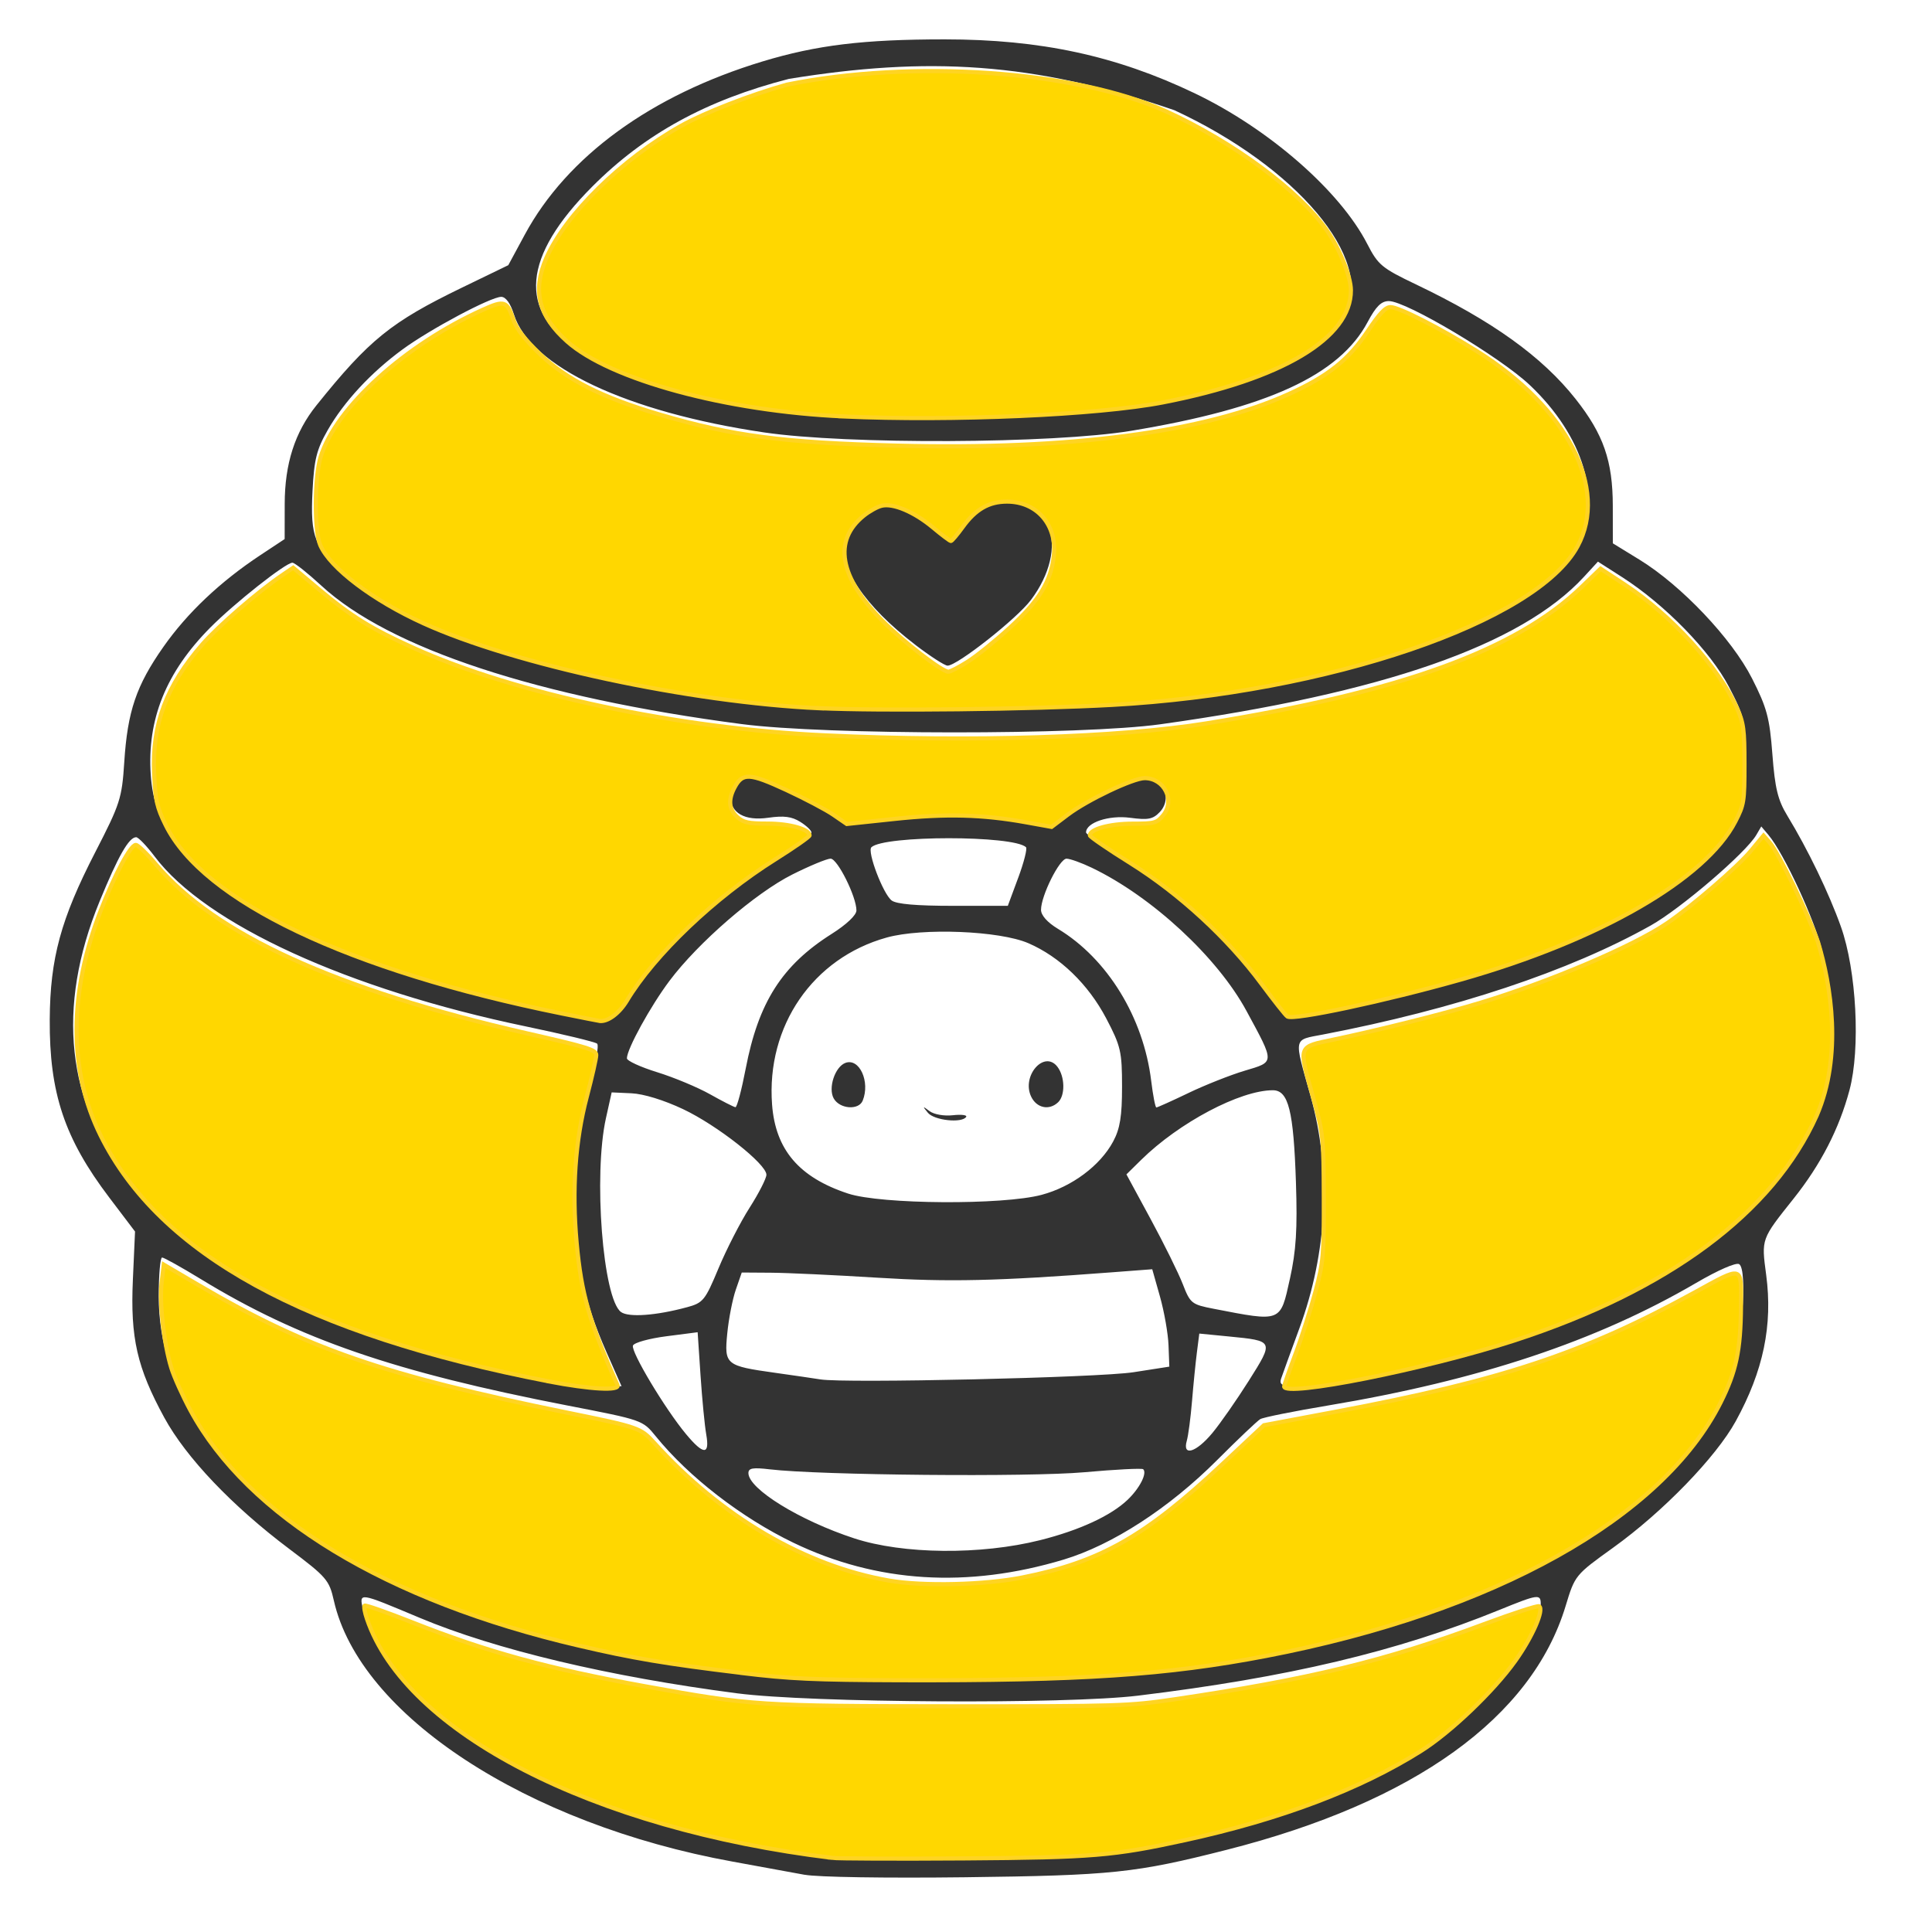 <?xml version="1.0" encoding="UTF-8" standalone="no"?>
<!-- Created with Inkscape (http://www.inkscape.org/) -->

<svg
   width="100"
   height="100"
   viewBox="0 0 26.458 26.458"
   version="1.1"
   id="svg5"
   sodipodi:docname="home.svg"
   inkscape:version="1.1.1 (3bf5ae0d25, 2021-09-20)"
   xmlns:inkscape="http://www.inkscape.org/namespaces/inkscape"
   xmlns:sodipodi="http://sodipodi.sourceforge.net/DTD/sodipodi-0.dtd"
   xmlns="http://www.w3.org/2000/svg"
   xmlns:svg="http://www.w3.org/2000/svg">
  <sodipodi:namedview
     id="namedview7"
     pagecolor="#ffffff"
     bordercolor="#666666"
     borderopacity="1.0"
     inkscape:pageshadow="2"
     inkscape:pageopacity="0.0"
     inkscape:pagecheckerboard="0"
     inkscape:document-units="mm"
     showgrid="false"
     inkscape:zoom="2.8284271"
     inkscape:cx="48.260038"
     inkscape:cy="65.2306"
     inkscape:window-width="1920"
     inkscape:window-height="1046"
     inkscape:window-x="1920"
     inkscape:window-y="0"
     inkscape:window-maximized="1"
     inkscape:current-layer="g8379"
     units="px" />
  <defs
     id="defs2" />
  <g
     inkscape:label="Layer 1"
     inkscape:groupmode="layer"
     id="layer1">
    <g
       id="g8379"
       transform="translate(6.091,2.857)">
      <g
         id="g21163"
         transform="matrix(0.233,0,0,0.222,-19.189,-24.233)">
        <path
           style="fill:#333333;fill-opacity:1;stroke-width:0.265"
           d="m 103.511,211.94 c -0.728,-0.142 -2.633,-0.508 -4.233,-0.813 -12.134,-2.311 -21.926,-9.04 -23.443,-16.11 -0.27,-1.258 -0.429,-1.452 -2.611,-3.173 -3.36,-2.65 -6.072,-5.64 -7.353,-8.107 -1.602,-3.085 -2,-4.912 -1.847,-8.495 l 0.127,-2.984 -1.516,-2.099 c -2.631,-3.643 -3.524,-6.447 -3.497,-10.984 0.022,-3.77 0.649,-6.189 2.676,-10.319 1.463,-2.981 1.567,-3.32 1.704,-5.556 0.192,-3.138 0.705,-4.723 2.3,-7.108 1.401,-2.095 3.341,-4.022 5.692,-5.654 l 1.435,-0.996 0.003,-2.173 c 0.004,-2.478 0.599,-4.42 1.859,-6.068 3.107,-4.061 4.389,-5.149 8.568,-7.274 l 2.714,-1.38 0.972,-1.888 c 2.482,-4.821 7.417,-8.595 13.965,-10.678 3.185,-1.013 5.94,-1.364 10.717,-1.364 5.621,0 10.065,1.005 14.679,3.32 4.362,2.189 8.548,6.022 10.151,9.295 0.638,1.304 0.855,1.493 2.865,2.501 4.487,2.25 7.415,4.455 9.38,7.064 1.641,2.179 2.187,3.825 2.189,6.603 l 0.002,2.305 1.566,1.009 c 2.464,1.587 5.428,4.869 6.615,7.324 0.876,1.811 1.034,2.43 1.197,4.682 0.152,2.099 0.32,2.823 0.878,3.786 1.211,2.089 2.446,4.772 3.15,6.848 0.916,2.699 1.157,7.522 0.503,10.085 -0.609,2.389 -1.686,4.582 -3.282,6.687 -1.918,2.528 -1.898,2.47 -1.614,4.705 0.394,3.106 -0.165,5.927 -1.788,9.027 -1.162,2.22 -4.279,5.596 -7.204,7.801 -2.238,1.688 -2.247,1.7 -2.797,3.604 -1.987,6.878 -8.896,12.095 -19.907,15.033 -5.383,1.436 -6.735,1.585 -15.423,1.696 -4.639,0.059 -8.632,-0.007 -9.393,-0.155 z m 18.389,-1.701 c 7.326,-1.116 14.058,-3.537 18.401,-6.618 3.123,-2.216 6.469,-6.557 6.47,-8.395 2.7e-4,-0.621 -0.162,-0.596 -2.419,0.369 -6.01,2.57 -12.437,4.17 -21.261,5.295 -4.205,0.536 -19.241,0.444 -23.548,-0.145 -7.526,-1.028 -14.201,-2.695 -18.664,-4.659 -3.613,-1.591 -3.546,-1.58 -3.338,-0.537 0.096,0.478 0.529,1.49 0.962,2.247 3.581,6.259 13.555,11.118 26.109,12.721 3.693,0.471 13.391,0.315 17.288,-0.278 z m 2.91,-11.11 c 17.366,-2.304 29.745,-8.971 33.091,-17.822 0.68,-1.798 1.051,-6.717 0.531,-7.038 -0.184,-0.114 -1.245,0.373 -2.523,1.157 -5.865,3.597 -12.761,6.006 -21.652,7.566 -2.007,0.352 -3.793,0.729 -3.969,0.837 -0.175,0.108 -1.319,1.247 -2.54,2.531 -2.816,2.959 -6.155,5.231 -9.014,6.134 -5.648,1.784 -10.997,1.434 -15.891,-1.041 -3.046,-1.541 -6.149,-4.059 -8.081,-6.559 -0.775,-1.002 -0.787,-1.007 -5.142,-1.893 -10.211,-2.078 -15.821,-4.105 -21.583,-7.797 -1.153,-0.739 -2.186,-1.344 -2.295,-1.344 -0.109,-2e-5 -0.198,1.08 -0.198,2.401 0,11.377 13.374,20.51 33.47,22.855 1.892,0.221 3.916,0.451 4.498,0.511 2.726,0.283 18.126,-0.078 21.299,-0.498 z m -7.459,-7.833 c 2.301,-0.607 4.153,-1.503 5.136,-2.486 0.711,-0.711 1.165,-1.644 0.92,-1.889 -0.07,-0.07 -1.628,0.013 -3.462,0.186 -3.244,0.305 -15.55,0.186 -18.485,-0.179 -0.998,-0.124 -1.257,-0.077 -1.257,0.231 0,0.976 3.006,2.922 6.218,4.026 2.87,0.987 7.432,1.033 10.93,0.111 z m -19.627,-6.522 c -0.092,-0.546 -0.243,-2.187 -0.336,-3.648 l -0.169,-2.656 -1.839,0.249 c -1.012,0.137 -1.895,0.394 -1.963,0.572 -0.139,0.361 1.884,3.905 3.119,5.463 1.028,1.298 1.405,1.305 1.188,0.02 z m 29.744,-0.083 c 0.468,-0.591 1.433,-2.043 2.145,-3.227 1.483,-2.468 1.486,-2.46 -1.166,-2.732 l -1.743,-0.179 -0.141,1.159 c -0.078,0.637 -0.207,1.992 -0.287,3.011 -0.08,1.019 -0.219,2.12 -0.308,2.447 -0.267,0.981 0.551,0.72 1.501,-0.48 z M 91.873,179.729 c -1.398,-3.315 -1.843,-5.731 -1.836,-9.968 0.005,-3.267 0.095,-4.011 0.755,-6.302 0.417,-1.445 0.646,-2.685 0.516,-2.793 -0.128,-0.107 -2.019,-0.586 -4.202,-1.064 -10.449,-2.287 -18.8,-6.301 -21.799,-10.477 -0.471,-0.655 -0.96,-1.191 -1.089,-1.191 -0.426,0 -1.056,1.161 -2.151,3.96 -5.147,13.16 2.627,23.454 21.314,28.219 3.618,0.923 7.225,1.638 8.397,1.665 l 0.968,0.022 -0.873,-2.07 z m 44.322,1.397 c 13.47,-2.626 22.685,-7.944 26.256,-15.151 1.49,-3.886 1.784,-6.782 0.872,-10.995 -0.42,-1.886 -2.252,-6.045 -3.164,-7.181 l -0.425,-0.529 -0.295,0.529 c -0.615,1.101 -4.438,4.541 -6.202,5.58 -4.784,2.818 -11.502,5.164 -19.259,6.725 -1.776,0.358 -1.726,0.101 -0.736,3.798 1.223,4.566 0.992,9.628 -0.655,14.324 -0.51,1.455 -0.995,2.854 -1.076,3.109 -0.204,0.639 0.488,0.608 4.685,-0.21 z m -13.37,-0.187 2.117,-0.346 -0.047,-1.315 c -0.026,-0.723 -0.252,-2.075 -0.502,-3.004 l -0.455,-1.689 -2.409,0.192 c -6.726,0.537 -9.538,0.604 -13.786,0.327 -2.474,-0.161 -5.271,-0.299 -6.215,-0.305 l -1.717,-0.012 -0.349,1.058 c -0.192,0.582 -0.417,1.79 -0.501,2.684 -0.183,1.948 -0.105,2.015 2.829,2.447 1.091,0.161 2.282,0.343 2.646,0.405 1.45,0.248 16.358,-0.11 18.389,-0.442 z m -26.236,-4.009 c 0.954,-0.272 1.068,-0.419 1.858,-2.407 0.463,-1.164 1.285,-2.847 1.828,-3.739 0.542,-0.892 0.986,-1.805 0.986,-2.029 0,-0.662 -2.896,-3.054 -4.9,-4.047 -1.126,-0.558 -2.317,-0.942 -3.026,-0.977 l -1.169,-0.056 -0.336,1.587 c -0.746,3.525 -0.183,11.141 0.885,11.962 0.447,0.343 2.07,0.22 3.873,-0.295 z m 35.439,-1.745 c 0.368,-1.753 0.447,-3.066 0.356,-5.953 -0.139,-4.431 -0.439,-5.689 -1.358,-5.689 -1.921,0 -5.516,1.996 -7.742,4.298 l -0.863,0.892 1.426,2.763 c 0.784,1.519 1.633,3.323 1.886,4.007 0.44,1.191 0.519,1.257 1.818,1.521 4,0.814 3.911,0.851 4.476,-1.84 z m -14.589,-5.191 c 1.779,-0.499 3.444,-1.803 4.204,-3.293 0.402,-0.788 0.52,-1.555 0.52,-3.376 0,-2.165 -0.075,-2.507 -0.929,-4.213 -1.056,-2.111 -2.726,-3.803 -4.581,-4.642 -1.695,-0.767 -6.226,-0.957 -8.317,-0.349 -4.341,1.262 -7.089,5.46 -6.743,10.302 0.2,2.791 1.589,4.499 4.47,5.494 1.937,0.669 9.095,0.718 11.376,0.077 z m -6.687,-5.061 c -0.328,-0.419 -0.319,-0.429 0.096,-0.103 0.263,0.206 0.848,0.315 1.371,0.254 0.501,-0.059 0.853,-0.012 0.782,0.103 -0.248,0.401 -1.88,0.217 -2.249,-0.254 z m -5.535,-0.884 c -0.341,-0.638 0.074,-1.958 0.691,-2.195 0.819,-0.314 1.461,1.163 1.013,2.329 -0.234,0.609 -1.354,0.52 -1.704,-0.135 z m 11.606,-0.108 c -0.584,-1.283 0.769,-2.901 1.542,-1.845 0.444,0.607 0.466,1.764 0.041,2.188 -0.522,0.522 -1.261,0.361 -1.583,-0.344 z m -16.78,-1.727 c 0.75,-4.098 2.135,-6.378 5.051,-8.314 0.876,-0.581 1.458,-1.16 1.458,-1.448 0,-0.85 -1.114,-3.196 -1.518,-3.196 -0.214,0 -1.223,0.438 -2.243,0.974 -2.17,1.14 -5.545,4.206 -7.23,6.568 -1.119,1.568 -2.495,4.196 -2.5,4.775 -0.001,0.153 0.801,0.54 1.783,0.859 0.982,0.319 2.381,0.932 3.109,1.362 0.728,0.43 1.397,0.787 1.488,0.795 0.091,0.007 0.361,-1.061 0.602,-2.375 z m 26.029,1.495 c 0.979,-0.492 2.465,-1.109 3.303,-1.372 1.779,-0.558 1.776,-0.441 0.102,-3.687 -1.707,-3.311 -5.557,-7.051 -9.089,-8.831 -0.613,-0.309 -1.283,-0.561 -1.489,-0.561 -0.411,0 -1.498,2.289 -1.498,3.155 0,0.339 0.372,0.778 0.992,1.171 2.909,1.84 5.03,5.469 5.484,9.382 0.105,0.901 0.241,1.639 0.303,1.639 0.062,0 0.914,-0.402 1.892,-0.894 z m -32.749,-6.319 c 1.382,-2.463 5.693,-6.707 8.401,-8.268 1.201,-0.693 2.183,-1.359 2.183,-1.482 0,-0.123 -0.297,-0.418 -0.661,-0.656 -0.498,-0.326 -0.961,-0.388 -1.876,-0.251 -1.39,0.208 -2.226,-0.293 -2.226,-1.335 0,-0.652 0.632,-1.433 1.159,-1.433 0.526,0 4.208,1.866 4.866,2.465 0.576,0.525 0.708,0.535 3.175,0.229 3.272,-0.405 4.964,-0.388 7.575,0.077 l 2.091,0.373 1.084,-0.876 c 0.596,-0.482 1.816,-1.2 2.711,-1.596 1.32,-0.585 1.731,-0.665 2.18,-0.424 0.799,0.427 0.999,1.502 0.402,2.161 -0.41,0.453 -0.681,0.509 -1.758,0.36 -1.246,-0.171 -2.582,0.297 -2.582,0.905 0,0.123 0.964,0.783 2.142,1.467 2.724,1.583 6.212,4.916 7.962,7.609 0.738,1.136 1.476,2.079 1.639,2.095 0.724,0.071 1.836,-0.121 4.926,-0.852 9.351,-2.213 15.924,-5.109 19.447,-8.57 2.267,-2.227 2.646,-3.119 2.646,-6.232 0,-2.38 -0.057,-2.644 -0.974,-4.498 -1.079,-2.183 -3.759,-5.072 -6.274,-6.764 l -1.428,-0.96 -0.821,0.937 c -3.693,4.214 -11.822,7.183 -24.898,9.096 -4.6,0.673 -19.681,0.665 -24.606,-0.012 -11.952,-1.644 -20.712,-4.671 -24.704,-8.538 -0.805,-0.779 -1.571,-1.417 -1.703,-1.417 -0.397,0 -3.396,2.487 -4.831,4.005 -2.599,2.752 -3.719,5.662 -3.495,9.086 0.203,3.11 1.683,5.236 5.334,7.666 3.904,2.598 9.084,4.583 16.567,6.349 5.373,1.268 5.227,1.285 6.35,-0.717 z m 22.738,-6.954 c 0.336,-0.952 0.541,-1.801 0.456,-1.886 -0.74,-0.74 -8.345,-0.738 -9.086,0.003 -0.261,0.261 0.689,2.882 1.19,3.283 0.279,0.224 1.451,0.331 3.62,0.331 h 3.208 l 0.611,-1.731 z m 10.07,-11.216 c 4.288,-0.628 5.651,-0.886 8.43,-1.595 7.188,-1.835 12.884,-4.914 14.39,-7.777 1.456,-2.768 0.333,-6.671 -2.821,-9.804 -1.749,-1.738 -7.258,-5.183 -8.286,-5.183 -0.442,0 -0.757,0.327 -1.246,1.293 -1.66,3.276 -5.899,5.322 -13.906,6.711 -4.591,0.797 -16.705,0.852 -21.564,0.099 -8.078,-1.253 -13.741,-4.057 -14.708,-7.284 -0.204,-0.682 -0.481,-1.082 -0.746,-1.08 -0.618,0.005 -4.171,1.992 -5.793,3.238 -1.86,1.429 -3.447,3.225 -4.405,4.982 -0.653,1.2 -0.799,1.812 -0.892,3.748 -0.138,2.867 0.108,3.508 2.011,5.247 3.863,3.531 12.801,6.354 24.665,7.791 4.607,0.558 20.06,0.318 24.871,-0.387 z m -16.107,-3.146 c -3.022,-2.425 -4.574,-4.868 -4.154,-6.539 0.267,-1.062 1.557,-2.239 2.455,-2.239 0.822,0 1.609,0.449 2.891,1.648 l 0.827,0.774 0.604,-0.88 c 0.903,-1.315 1.606,-1.794 2.643,-1.8 1.173,-0.007 2.059,0.602 2.536,1.745 0.497,1.19 0.097,2.961 -1.02,4.517 -0.832,1.158 -4.329,4.051 -4.898,4.051 -0.162,0 -1.011,-0.574 -1.885,-1.276 z m 13.237,-14.828 c 6.646,-1.22 10.7,-3.123 12.021,-5.644 1.732,-3.307 -2.853,-9.02 -10.043,-12.515 -8.294,-2.997 -14.56,-3.313 -22.658,-1.933 -4.838,1.308 -8.467,3.393 -11.551,6.639 -4.122,4.339 -4.39,7.68 -0.813,10.136 2.255,1.548 7.005,2.99 12.102,3.673 4.425,0.593 16.93,0.381 20.943,-0.356 z"
           id="path8381"
           sodipodi:nodetypes="cssssscsssssscccccsssssssccsssssssssssscccssssssssssscsscsssssssssssccssscsssssscssssssssccccsscssssssssccssccscssssssscccscssscsssssccssssccssccsssscsssscssssssscccsscccsssscssccsssscscsscssssssssssscssssssssccsssssssscssscscsscsssssscccscsscccsssssssssccssssssssscscscsscsccsssc" />
      </g>
      <path
         style="fill:#ffd700;fill-opacity:1;stroke:#ffd422;stroke-width:0.057;paint-order:stroke fill markers"
         d="M 5.454,2.845 C 3.855,2.774 2.264,2.342 1.677,1.82 1.285,1.472 1.197,1.127 1.389,0.681 1.647,0.085 2.427,-0.682 3.24,-1.136 c 0.317,-0.177 0.943,-0.421 1.442,-0.561 1.712,-0.347 3.942,-0.201 5.198,0.366 0.92,0.42 1.815,1.082 2.197,1.625 0.176,0.251 0.331,0.634 0.332,0.823 0.004,0.656 -0.942,1.22 -2.577,1.537 -0.886,0.172 -2.88,0.259 -4.379,0.192 z"
         id="path20759"
         sodipodi:nodetypes="ssssccscss" />
      <path
         style="fill:#ffd700;fill-opacity:1;stroke:#ffd422;stroke-width:0.057;paint-order:stroke fill markers"
         d="M 5.127,6.842 C 3.354,6.76 0.958,6.246 -0.291,5.679 -0.984,5.365 -1.568,4.923 -1.705,4.609 -1.789,4.419 -1.785,3.672 -1.699,3.397 -1.488,2.721 -0.545,1.866 0.522,1.385 0.818,1.251 0.853,1.263 0.941,1.525 0.982,1.646 1.097,1.794 1.308,1.996 1.673,2.345 2.153,2.587 2.946,2.821 3.944,3.115 4.636,3.206 6.196,3.246 c 2.362,0.061 4.208,-0.182 5.362,-0.706 0.541,-0.246 0.818,-0.467 1.083,-0.864 0.161,-0.241 0.243,-0.328 0.311,-0.327 0.117,9.234e-4 0.684,0.291 1.187,0.606 1.233,0.774 1.802,1.878 1.374,2.669 -0.56,1.036 -3.418,2.01 -6.374,2.172 -1.102,0.061 -3.177,0.084 -4.013,0.045 z M 7.158,6.207 C 7.277,6.133 7.535,5.924 7.733,5.744 8.137,5.375 8.303,5.105 8.341,4.753 8.386,4.332 8.11,4.012 7.7,4.012 c -0.249,0 -0.431,0.105 -0.608,0.35 -0.076,0.105 -0.148,0.19 -0.161,0.19 -0.013,0 -0.125,-0.084 -0.249,-0.188 C 6.427,4.152 6.141,4.031 5.983,4.069 5.923,4.083 5.814,4.144 5.739,4.204 5.314,4.545 5.402,5.046 5.992,5.643 6.275,5.929 6.808,6.341 6.897,6.342 6.923,6.342 7.04,6.281 7.158,6.207 Z"
         id="path20798" />
      <path
         style="fill:#ffd700;fill-opacity:1;stroke:#ffd422;stroke-width:0.057;paint-order:stroke fill markers"
         d="M 1.602,11.022 C -1.32,10.432 -3.312,9.483 -3.824,8.438 -3.942,8.198 -3.964,8.101 -3.98,7.74 c -0.031,-0.679 0.166,-1.206 0.662,-1.775 0.22,-0.252 0.763,-0.722 1.093,-0.946 l 0.149,-0.101 0.355,0.298 c 0.434,0.364 0.713,0.538 1.284,0.796 1.402,0.635 3.63,1.109 5.652,1.202 2.003,0.093 4.008,0.03 5.212,-0.164 2.666,-0.429 4.246,-1.003 5.143,-1.87 l 0.258,-0.249 0.329,0.216 c 0.645,0.424 1.284,1.128 1.539,1.693 0.091,0.202 0.103,0.293 0.103,0.77 0,0.511 -0.007,0.554 -0.125,0.783 -0.406,0.789 -1.86,1.627 -3.757,2.164 -1.037,0.294 -2.287,0.56 -2.377,0.507 -0.024,-0.014 -0.184,-0.217 -0.357,-0.45 C 10.721,9.991 10.061,9.383 9.388,8.962 9.083,8.772 8.834,8.601 8.834,8.583 c 0,-0.085 0.275,-0.16 0.584,-0.16 0.303,0 0.333,-0.008 0.42,-0.114 0.168,-0.203 0.016,-0.51 -0.253,-0.51 -0.157,0 -0.783,0.297 -1.051,0.499 L 8.31,8.467 7.961,8.404 C 7.364,8.296 6.861,8.283 6.156,8.358 L 5.505,8.427 5.32,8.3 C 5.218,8.23 4.929,8.078 4.677,7.961 4.174,7.728 4.079,7.723 3.97,7.924 3.878,8.094 3.89,8.228 4.006,8.332 c 0.084,0.076 0.153,0.09 0.417,0.09 0.3,0 0.573,0.077 0.573,0.161 0,0.019 -0.211,0.166 -0.469,0.328 C 3.696,9.433 2.873,10.216 2.493,10.849 2.39,11.019 2.236,11.135 2.125,11.125 2.109,11.123 1.873,11.077 1.602,11.022 Z"
         id="path20837" />
      <path
         style="fill:#ffd700;fill-opacity:1;stroke:#ffd422;stroke-width:0.057;paint-order:stroke fill markers"
         d="m 11.495,16.131 c 9e-6,-0.017 0.07,-0.218 0.156,-0.447 0.086,-0.229 0.208,-0.613 0.273,-0.853 0.108,-0.406 0.116,-0.498 0.114,-1.29 -0.003,-0.823 -0.007,-0.871 -0.142,-1.352 -0.208,-0.745 -0.222,-0.704 0.286,-0.811 0.635,-0.134 1.519,-0.356 2.003,-0.503 0.957,-0.291 2.09,-0.773 2.553,-1.088 C 17.081,9.553 17.705,9.015 17.886,8.796 l 0.174,-0.21 0.083,0.095 c 0.126,0.144 0.524,0.965 0.663,1.364 0.177,0.585 0.337,1.555 -0.018,2.375 -0.597,1.332 -2.028,2.395 -4.152,3.084 -1.194,0.387 -3.141,0.776 -3.141,0.626 z"
         id="path20876"
         sodipodi:nodetypes="ccsccssssccccscc" />
      <path
         style="fill:#ffd700;fill-opacity:1;stroke:#ffd422;stroke-width:0.057;paint-order:stroke fill markers"
         d="M 4.058,20.052 C 3.025,19.927 2.571,19.851 1.829,19.677 -0.798,19.065 -2.698,17.912 -3.485,16.454 -3.59,16.259 -3.707,15.999 -3.745,15.876 -3.847,15.546 -3.91,14.984 -3.877,14.705 l 0.029,-0.243 0.442,0.26 c 1.508,0.888 2.555,1.252 5.094,1.769 0.964,0.196 0.996,0.208 1.177,0.408 0.915,1.015 2.067,1.69 3.222,1.89 0.462,0.08 1.307,0.06 1.824,-0.043 1.064,-0.211 1.681,-0.561 2.737,-1.551 l 0.57,-0.534 0.99,-0.186 c 2.256,-0.424 3.391,-0.801 4.893,-1.624 0.69,-0.378 0.655,-0.389 0.65,0.188 -0.005,0.599 -0.067,0.888 -0.279,1.311 -0.795,1.583 -3.106,2.872 -6.221,3.47 -1.364,0.262 -2.547,0.34 -5.011,0.333 -1.179,-0.004 -1.518,-0.019 -2.181,-0.1 z"
         id="path20915" />
      <path
         style="fill:#ffd700;fill-opacity:1;stroke:#ffd422;stroke-width:0.057;paint-order:stroke fill markers"
         d="m 5.301,22.585 c -3.276,-0.398 -5.839,-1.716 -6.367,-3.273 -0.03,-0.087 -0.044,-0.168 -0.032,-0.18 0.012,-0.012 0.304,0.091 0.648,0.227 1.02,0.404 1.869,0.637 3.199,0.878 1.454,0.264 1.566,0.271 4.188,0.273 2.296,0.001 2.427,-0.003 3.053,-0.095 1.847,-0.273 2.896,-0.527 4.246,-1.031 0.392,-0.146 0.73,-0.256 0.75,-0.244 0.073,0.043 -0.09,0.418 -0.325,0.747 -0.298,0.418 -0.888,0.981 -1.296,1.237 -0.833,0.523 -1.917,0.933 -3.223,1.218 -0.984,0.215 -1.272,0.239 -3.032,0.251 -0.912,0.006 -1.726,0.003 -1.81,-0.007 z"
         id="path20954" />
      <path
         style="fill:#ffd700;fill-opacity:1;stroke:#ffd422;stroke-width:0.057;paint-order:stroke fill markers"
         d="m 1.419,16.059 c -3.325,-0.642 -5.325,-1.739 -6.131,-3.363 -0.441,-0.888 -0.44,-1.955 0.002,-3.087 0.193,-0.495 0.407,-0.895 0.479,-0.895 0.028,0 0.151,0.119 0.273,0.264 0.808,0.962 2.471,1.72 5.083,2.316 0.838,0.191 0.949,0.226 0.949,0.298 0,0.045 -0.058,0.301 -0.129,0.57 -0.159,0.601 -0.206,1.274 -0.139,2.004 0.064,0.7 0.174,1.081 0.559,1.945 0.036,0.082 -0.372,0.059 -0.946,-0.051 z"
         id="path20993" />
    </g>
  </g>
</svg>
